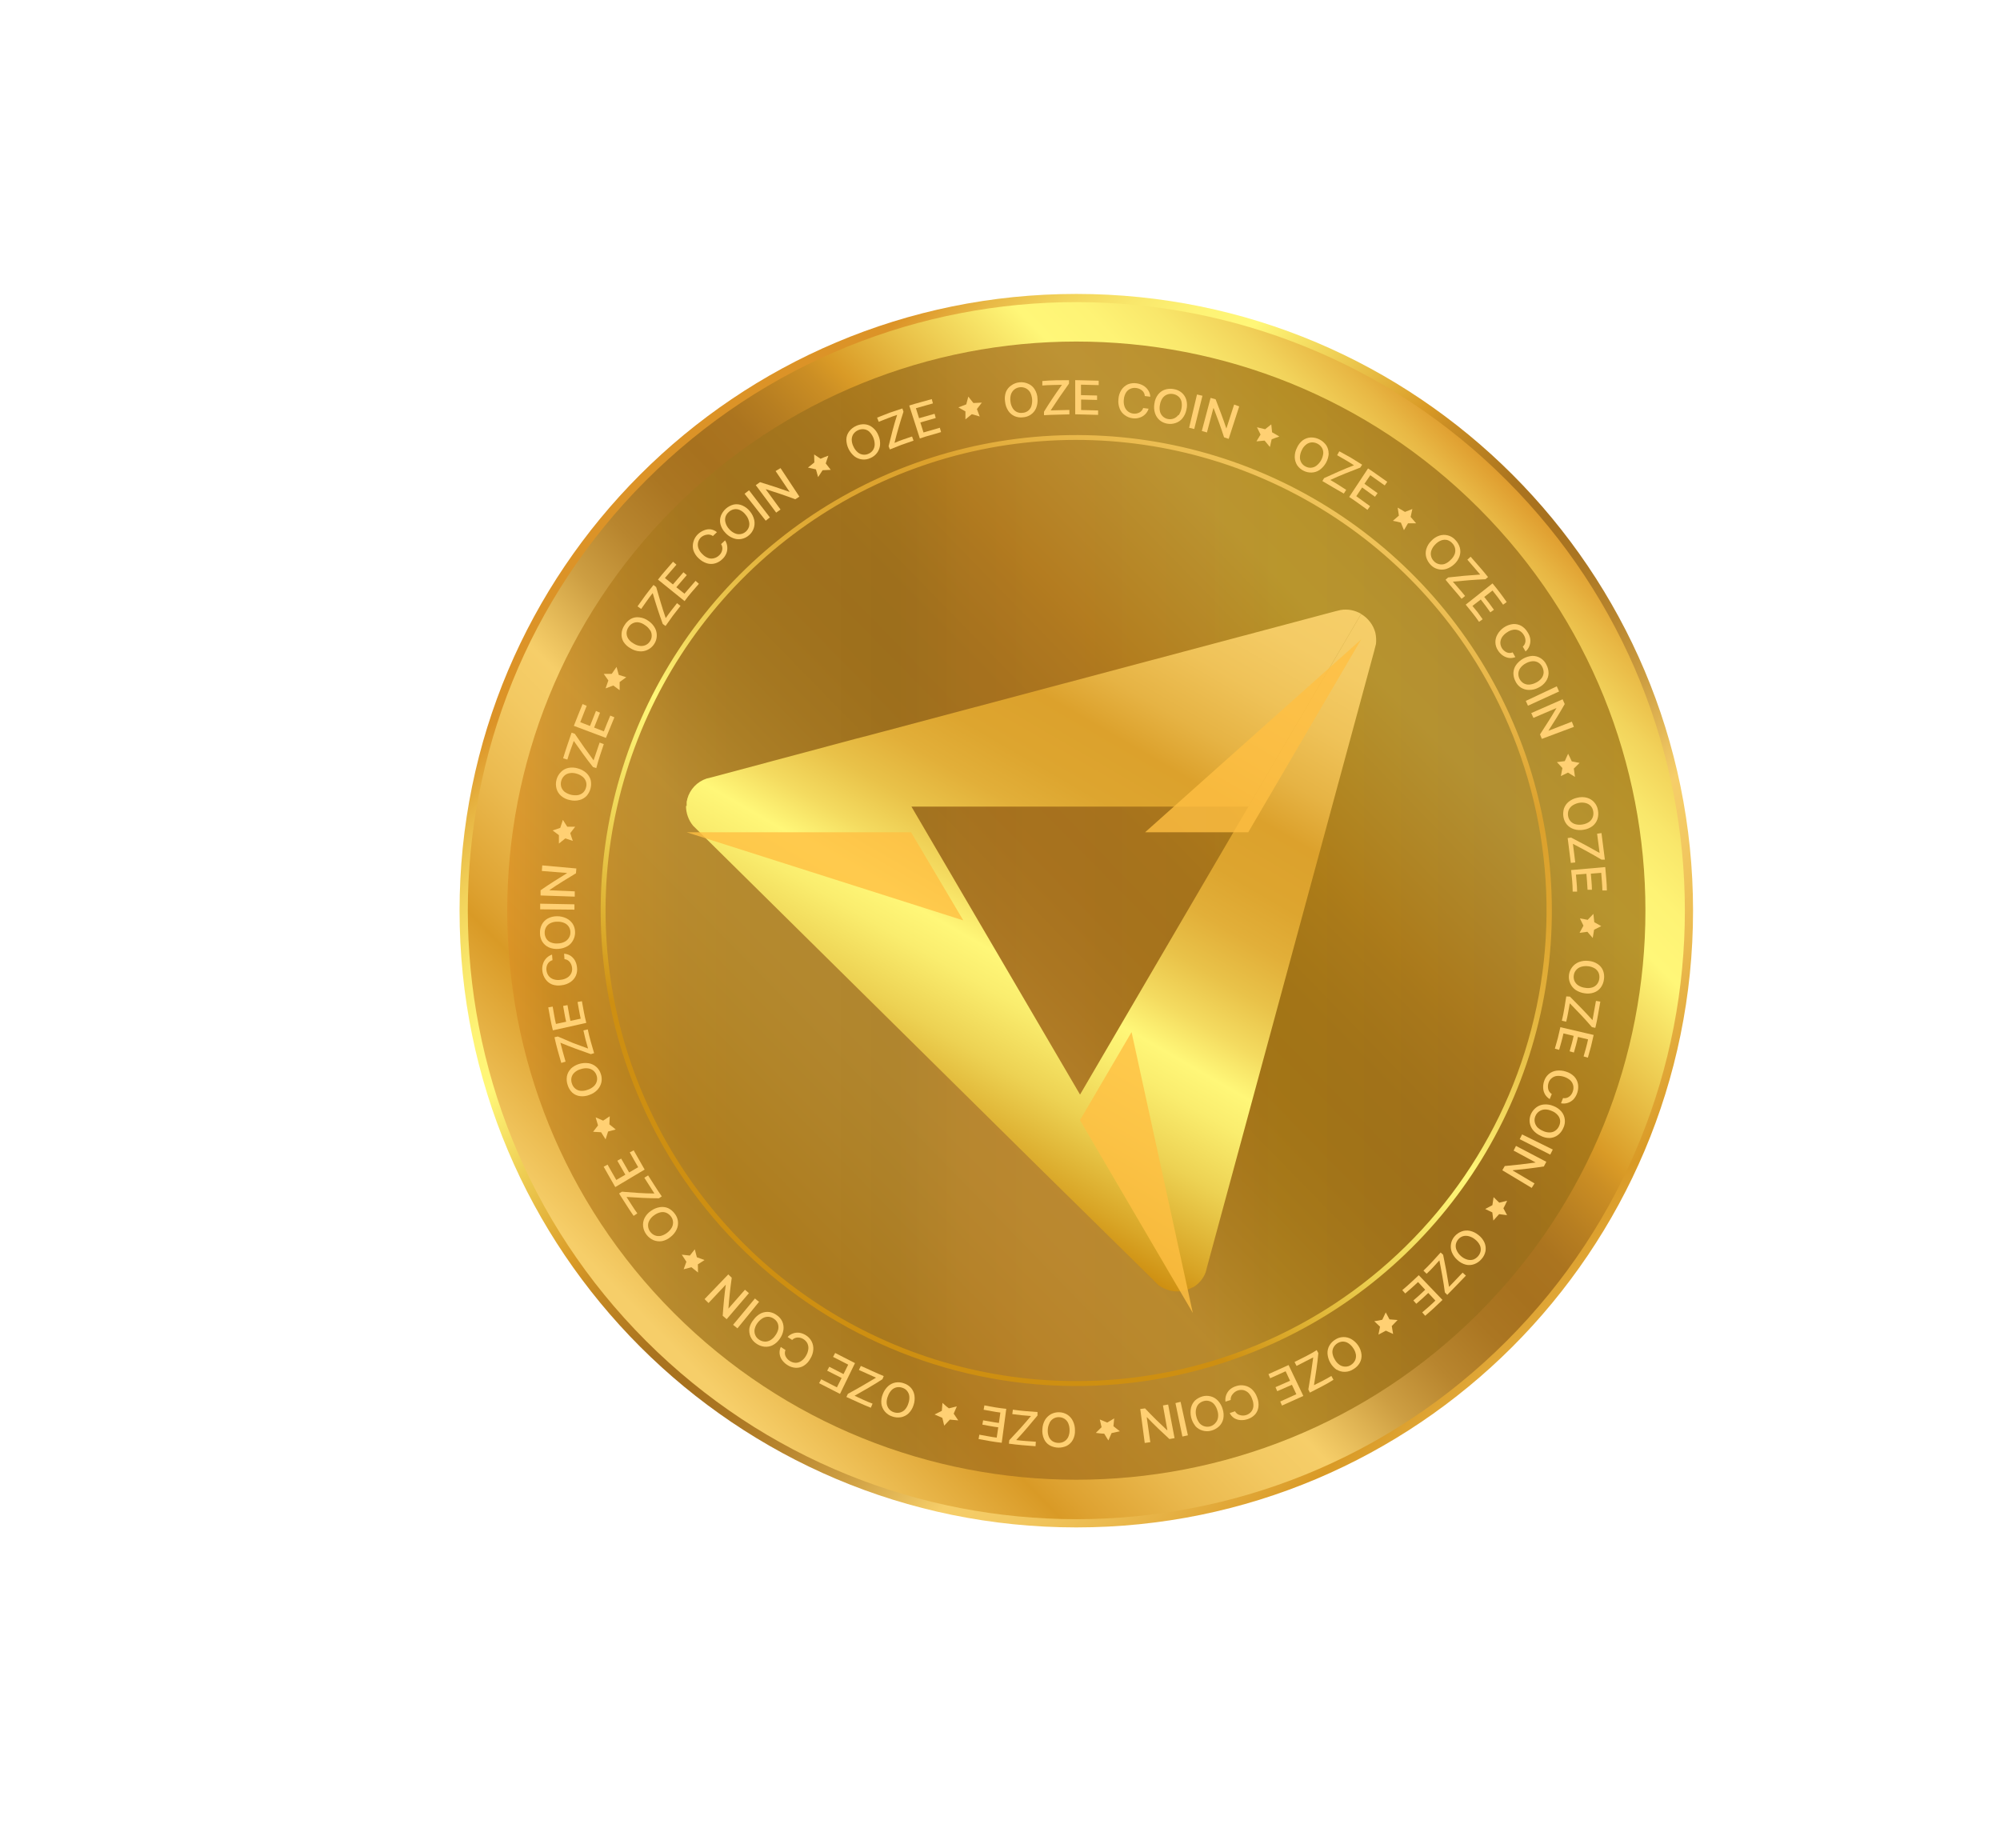 <svg width="552" height="510" viewBox="0 0 552 510" fill="none" xmlns="http://www.w3.org/2000/svg">
<g opacity="0.44">
<path fill-rule="evenodd" clip-rule="evenodd" d="M292.714 456.069C407.136 458.343 501.768 369.147 504.135 256.902C506.5 144.658 415.704 51.78 301.283 49.504C186.861 47.227 92.229 136.416 89.864 248.666C87.499 360.915 178.293 453.794 292.714 456.069ZM292.685 457.523C407.884 459.813 503.205 370.006 505.59 256.932C507.973 143.859 416.512 50.341 301.312 48.049C186.113 45.757 90.792 135.557 88.409 248.635C86.027 361.714 177.485 455.234 292.685 457.523Z" fill="white"/>
<path fill-rule="evenodd" clip-rule="evenodd" d="M46.43 297.838C44.386 287.23 43.031 276.389 42.414 265.363C42.414 265.363 42.414 265.363 42.414 265.363C42.237 262.211 42.121 259.044 42.066 255.863C42.12 259.028 42.175 262.196 42.232 265.366C42.423 276.461 43.36 287.384 44.996 298.09C63.009 415.961 165.799 507.452 291.854 509.949C424.448 512.575 535.488 415.792 550.363 289.584C551.279 281.809 551.83 273.923 551.999 265.941L551.836 256.436C551.768 259.616 551.64 262.781 551.453 265.93C551.452 265.937 551.452 265.944 551.452 265.951C550.979 273.868 550.13 281.684 548.921 289.381C529.823 411.011 421.008 503.003 291.688 500.446C168.951 498.015 68.278 411.211 46.43 297.838ZM55.149 334.962C86.762 433.713 180.108 506.281 291.883 508.495C410.261 510.839 511.323 433.517 541.458 326.92C508.044 430.266 408.099 504.203 291.659 501.901C181.922 499.727 89.692 430.47 55.149 334.962Z" fill="white"/>
<path fill-rule="evenodd" clip-rule="evenodd" d="M215.86 497.108C239.775 504.948 265.298 509.423 291.854 509.949C322.429 510.553 351.857 505.872 379.224 496.764C477.855 463.939 549.72 373.612 551.999 265.939L551.981 264.924C551.973 265.262 551.965 265.6 551.955 265.938C551.955 265.938 551.955 265.939 551.955 265.94C549.028 373.097 477.164 462.836 378.771 495.382C351.532 504.392 322.26 509.019 291.854 508.419C265.466 507.896 240.097 503.473 216.312 495.725C116.633 463.253 44.771 372.373 42.263 265.366C42.251 264.856 42.241 264.346 42.232 263.836C42.197 261.879 42.163 259.921 42.13 257.964C42.123 257.674 42.112 257.385 42.102 257.097C42.088 256.709 42.074 256.322 42.067 255.932L42.066 255.863C42.066 255.886 42.067 255.909 42.067 255.932L42.232 265.366C44.092 372.874 115.944 464.353 215.86 497.108Z" fill="white"/>
<path fill-rule="evenodd" clip-rule="evenodd" d="M42.051 244.063C44.96 106.513 161.431 -2.735 302.196 0.052C442.96 2.84 554.712 116.604 551.797 254.154C551.769 255.526 551.725 256.895 551.67 258.26C551.648 258.798 551.625 259.334 551.601 259.871C551.127 259.619 550.653 259.369 550.178 259.119C535.561 251.439 520.474 244.665 505.006 238.837C499.691 132.987 411.323 47.743 301.232 45.562C188.259 43.324 94.442 129.392 88.847 238.951C73.375 244.789 58.287 251.578 43.671 259.276C43.196 259.527 42.721 259.778 42.247 260.03C42.223 259.493 42.202 258.955 42.182 258.417C42.004 253.663 41.949 248.88 42.051 244.063ZM43.611 257.664C43.454 253.166 43.41 248.644 43.505 244.093C46.397 107.378 162.173 -1.265 302.167 1.507C442.159 4.279 553.239 117.409 550.343 254.123V254.124C550.319 255.254 550.285 256.382 550.243 257.51C536.044 250.081 521.406 243.503 506.409 237.812C500.575 131.618 411.763 46.296 301.261 44.107C187.856 41.861 93.574 128.009 87.445 237.926C72.445 243.627 57.807 250.219 43.611 257.664Z" fill="white"/>
<path fill-rule="evenodd" clip-rule="evenodd" d="M506.675 253.248L506.675 253.252C504.278 366.5 408.395 456.392 292.58 454.098C176.764 451.804 84.765 358.192 87.159 244.942C87.186 243.654 87.228 242.369 87.283 241.088C72.379 246.807 57.838 253.414 43.74 260.871C49.827 389.938 157.449 494.044 291.665 496.696C429.396 499.423 543.679 394.306 550.089 260.714C535.988 253.274 521.446 246.681 506.544 240.972C506.707 245.038 506.751 249.13 506.675 253.248ZM505.064 240.409C505.041 239.88 505.016 239.353 504.989 238.825C505.485 239.012 505.98 239.199 506.474 239.388C521.925 245.279 536.991 252.116 551.585 259.859C545.621 394.706 430.443 500.9 291.636 498.151C156.359 495.477 47.898 390.299 42.244 260.017C56.836 252.255 71.904 245.404 87.358 239.501C87.853 239.312 88.349 239.124 88.845 238.937C88.816 239.465 88.79 239.994 88.765 240.523C88.697 242.002 88.645 243.486 88.614 244.973C86.237 357.387 177.566 450.364 292.609 452.643C407.653 454.922 502.841 365.636 505.22 253.221C505.299 248.921 505.247 244.65 505.064 240.409Z" fill="white"/>
<path fill-rule="evenodd" clip-rule="evenodd" d="M152.183 210.672C152.486 211.68 153.018 212.611 153.756 213.406L274.644 314.978L316.662 350.253L318.738 352.001C319.6 352.518 320.574 352.884 321.61 353.081L314.31 341.052L286.694 295.389L238.147 215.038L171.379 208.549L152.123 206.634C151.764 207.984 151.791 209.385 152.181 210.666L152.183 210.672ZM151.13 205.07C150.304 207.025 150.204 209.169 150.793 211.101C151.169 212.354 151.836 213.502 152.754 214.471L154.397 215.857L315.726 351.374L317.885 353.192C319.269 354.046 320.883 354.553 322.579 354.678C323.14 354.719 323.709 354.719 324.282 354.675L315.551 340.288L239.016 213.657L171.531 207.098L151.13 205.07Z" fill="white"/>
<path fill-rule="evenodd" clip-rule="evenodd" d="M348.871 200.737L295.271 281.465L317.071 337.659L323.921 354.679C324.093 354.636 324.231 354.63 324.363 354.625C324.526 354.619 324.681 354.613 324.886 354.537C326.537 354.027 328.055 353.17 329.31 352.038C330.565 350.906 331.518 349.534 332.087 348.043L332.525 346.595L376.305 200.015L391.892 142.317L392.441 140.432C392.693 139.079 392.622 137.717 392.233 136.436C392.163 136.206 392.084 135.979 391.994 135.757C391.786 135.241 391.526 134.747 391.216 134.28L348.871 200.737ZM390.973 137.359L350.085 201.529L296.898 281.635L318.417 337.105L318.424 337.122L324.825 353.026C326.139 352.569 327.342 351.86 328.344 350.956C329.423 349.983 330.231 348.819 330.714 347.575L331.135 346.184L331.137 346.179L374.909 199.622L390.494 141.93L391.027 140.104C391.191 139.173 391.171 138.244 390.973 137.359Z" fill="white"/>
<path fill-rule="evenodd" clip-rule="evenodd" d="M379.793 130.822L158.13 198.99C156.746 199.407 155.452 200.069 154.327 200.937C153.664 201.447 153.035 202.13 152.491 202.845C152.112 203.344 151.774 203.858 151.495 204.34L170.463 203.632L333.074 199.643L390.127 132.821C388.867 131.472 387.717 131.016 385.782 130.572C383.847 130.128 381.764 130.215 379.793 130.822ZM388.09 132.968C387.42 132.519 386.651 132.266 385.454 131.992C383.777 131.607 381.953 131.679 380.218 132.214L158.545 200.385C157.328 200.751 156.193 201.333 155.211 202.09C154.958 202.285 154.705 202.516 154.459 202.772L170.422 202.177L230.983 200.695L332.393 198.203L388.09 132.968Z" fill="white"/>
<path fill-rule="evenodd" clip-rule="evenodd" d="M312.267 200.204L351.203 199.231L391.49 134.573C391.397 134.428 391.23 134.198 391.041 133.949C390.839 133.684 390.612 133.397 390.421 133.165C390.305 133.024 390.202 132.904 390.126 132.821L312.267 200.204ZM316.286 198.646L350.391 197.793L389.154 135.582L316.286 198.646Z" fill="white"/>
<path fill-rule="evenodd" clip-rule="evenodd" d="M288.793 294.267L316.162 339.437L316.165 339.441L322.573 349.937L302.489 273.212L288.793 294.267ZM287.076 294.244L314.922 340.2L323.747 354.655C323.767 354.654 323.786 354.652 323.806 354.65C324.292 354.608 324.775 354.538 325.255 354.44L303.064 269.665L287.076 294.244Z" fill="white"/>
<path fill-rule="evenodd" clip-rule="evenodd" d="M246.438 225.868L231.398 201.517L170.581 203.015L151.494 204.34C151.308 204.664 151.276 204.73 151.13 205.069L246.438 225.868ZM158.954 205.283L243.391 223.709L230.598 202.994L170.64 204.472L158.954 205.283Z" fill="white"/>
</g>
<g clip-path="url(#clip0_1_79881)">
<path d="M297.06 421.566C391.07 421.566 467.281 345.355 467.281 251.345C467.281 157.335 391.07 81.124 297.06 81.124C203.05 81.124 126.839 157.335 126.839 251.345C126.839 345.355 203.05 421.566 297.06 421.566Z" fill="url(#paint0_linear_1_79881)"/>
<path d="M415.831 370.099C481.422 304.509 481.422 198.165 415.831 132.575C350.241 66.984 243.897 66.984 178.307 132.575C112.716 198.165 112.716 304.509 178.307 370.099C243.897 435.69 350.241 435.69 415.831 370.099Z" fill="url(#paint1_linear_1_79881)"/>
<path opacity="0.75" d="M408.134 362.402C469.474 301.062 469.474 201.611 408.134 140.272C346.794 78.932 247.343 78.932 186.004 140.272C124.664 201.611 124.664 301.062 186.004 362.402C247.343 423.742 346.794 423.742 408.134 362.402Z" fill="url(#paint2_linear_1_79881)"/>
<path d="M187.196 323.189C172.986 301.463 165.537 276.01 165.793 250.05C166.048 224.09 173.996 198.789 188.63 177.346C203.265 155.903 223.93 139.281 248.011 129.582C272.092 119.884 298.509 117.543 323.92 122.858C349.332 128.172 372.596 140.903 390.773 159.439C408.949 177.976 421.22 201.486 426.035 226.996C430.85 252.507 427.992 278.873 417.823 302.759C407.654 326.645 390.63 346.98 368.904 361.191C339.757 380.207 304.257 386.884 270.192 379.76C236.128 372.636 206.28 352.292 187.196 323.189ZM405.738 180.244C391.683 158.737 371.565 141.882 347.929 131.81C324.293 121.738 298.201 118.902 272.953 123.661C247.706 128.421 224.437 140.561 206.09 158.546C187.743 176.532 175.142 199.555 169.882 224.703C164.621 249.851 166.937 275.994 176.537 299.826C186.137 323.657 202.589 344.106 223.812 358.586C245.035 373.066 270.076 380.926 295.768 381.173C321.459 381.419 346.646 374.04 368.143 359.97C396.925 341.092 417.046 311.57 424.094 277.879C431.141 244.187 424.54 209.076 405.738 180.244Z" fill="url(#paint3_linear_1_79881)"/>
<path d="M439.953 273.93C440.706 273.666 441.361 273.179 441.829 272.532C442.31 271.858 442.608 271.072 442.696 270.249C442.822 269.424 442.724 268.58 442.413 267.806C442.105 267.075 441.58 266.457 440.909 266.036C440.149 265.548 439.278 265.262 438.378 265.204C437.484 265.098 436.579 265.214 435.74 265.54C435.013 265.838 434.379 266.324 433.903 266.948C433.427 267.573 433.127 268.313 433.033 269.093C432.939 269.873 433.055 270.663 433.369 271.383C433.684 272.103 434.184 272.726 434.82 273.187C435.567 273.694 436.421 274.021 437.316 274.143C438.198 274.303 439.107 274.229 439.953 273.93ZM435.634 271.983C435.173 271.691 434.804 271.274 434.572 270.78C434.359 270.296 434.286 269.763 434.36 269.24C434.415 268.708 434.624 268.203 434.962 267.788C435.309 267.363 435.769 267.045 436.289 266.868C436.922 266.661 437.592 266.595 438.254 266.673C438.922 266.728 439.57 266.933 440.148 267.275C440.613 267.562 440.983 267.981 441.21 268.479C441.418 268.988 441.485 269.545 441.404 270.089C441.35 270.643 441.142 271.17 440.803 271.611C440.465 272.047 440.001 272.368 439.475 272.532C438.838 272.723 438.164 272.76 437.51 272.638C436.843 272.567 436.201 272.343 435.634 271.983Z" fill="#FFD073"/>
<path d="M431.07 281.718L432.273 281.984C432.698 280.32 432.946 278.603 433.264 276.921C435.335 279.028 437.459 281.222 439.371 283.488L440.309 283.683C440.911 281.311 441.229 278.851 441.69 276.443L440.486 276.249L439.53 281.559C437.477 279.293 435.388 277.134 433.3 275.063L432.291 275.01C431.919 277.205 431.636 279.488 431.07 281.718Z" fill="#FFD073"/>
<path d="M429.14 289.435L430.326 289.754C430.751 288.249 431.193 286.745 431.512 285.223L434.326 285.895C434.025 287.347 433.618 288.763 433.211 290.161L434.397 290.497C434.804 289.064 435.211 287.648 435.512 286.196L438.308 286.869C437.972 288.462 437.53 290.019 437.07 291.577L438.255 291.913L439.123 288.798L439.848 285.648L430.662 283.506L429.972 286.479L429.14 289.435Z" fill="#FFD073"/>
<path d="M432.73 304.391C433.326 304.189 433.866 303.849 434.306 303.4C434.805 302.83 435.173 302.157 435.384 301.429C435.595 300.702 435.644 299.936 435.527 299.188C435.384 298.412 435.022 297.693 434.483 297.117C433.845 296.474 433.053 296.004 432.182 295.754C431.328 295.468 430.419 295.383 429.527 295.506C428.753 295.62 428.028 295.952 427.435 296.463C426.843 296.974 426.408 297.643 426.181 298.391C425.968 299.011 425.878 299.666 425.916 300.32C425.952 300.944 426.134 301.55 426.447 302.09C426.769 302.602 427.206 303.032 427.721 303.347L428.288 301.949C428.046 301.803 427.836 301.61 427.668 301.382C427.501 301.155 427.381 300.896 427.314 300.621C427.175 300.035 427.206 299.421 427.403 298.851C427.558 298.349 427.86 297.905 428.27 297.577C428.687 297.228 429.198 297.012 429.739 296.957C431.079 296.864 432.403 297.302 433.421 298.179C433.819 298.57 434.095 299.068 434.217 299.612C434.326 300.156 434.283 300.72 434.093 301.241C433.922 301.825 433.561 302.336 433.067 302.692C432.83 302.866 432.56 302.988 432.274 303.052C431.987 303.116 431.691 303.12 431.403 303.064L430.837 304.498C431.466 304.635 432.121 304.599 432.73 304.391Z" fill="#FFD073"/>
<path d="M427.757 314.092C428.551 314.045 429.313 313.768 429.952 313.295C430.615 312.796 431.134 312.13 431.456 311.366C431.835 310.617 431.983 309.773 431.881 308.941C431.791 308.144 431.464 307.391 430.943 306.781C430.353 306.095 429.598 305.571 428.748 305.259C427.924 304.903 427.024 304.757 426.129 304.835C425.357 304.895 424.619 305.177 424.005 305.649C423.391 306.115 422.899 306.722 422.571 307.419C422.245 308.127 422.111 308.908 422.182 309.684C422.272 310.463 422.571 311.204 423.049 311.826C423.615 312.532 424.344 313.091 425.173 313.454C425.963 313.891 426.855 314.111 427.757 314.092ZM424.217 310.994C423.86 310.579 423.633 310.068 423.562 309.525C423.49 309 423.569 308.466 423.792 307.985C424.007 307.487 424.355 307.058 424.799 306.745C425.243 306.433 425.764 306.249 426.306 306.215C426.97 306.193 427.631 306.326 428.235 306.605C428.869 306.831 429.435 307.215 429.881 307.72C430.265 308.123 430.513 308.637 430.589 309.189C430.643 309.736 430.545 310.287 430.306 310.782C430.09 311.295 429.735 311.736 429.279 312.056C428.83 312.377 428.292 312.551 427.739 312.552C427.07 312.562 426.408 312.41 425.81 312.109C425.196 311.855 424.641 311.475 424.182 310.994H424.217Z" fill="#FFD073"/>
<path d="M428.574 317.278L420.096 313.101L419.441 314.41L427.866 318.676L428.574 317.278Z" fill="#FFD073"/>
<path d="M423.527 326.623L417.545 323.083V322.995C420.359 322.711 423.262 322.393 426.111 321.933L426.784 320.658L418.412 316.269L417.757 317.561L423.846 320.853C420.978 321.26 418.111 321.579 415.314 321.826L414.642 322.995L422.748 327.862L423.527 326.623Z" fill="#FFD073"/>
<path d="M404.57 349.049C405.339 349.233 406.147 349.184 406.888 348.907C407.674 348.621 408.37 348.133 408.906 347.491C409.464 346.873 409.843 346.114 410.003 345.297C410.131 344.507 410.033 343.697 409.72 342.96C409.353 342.134 408.78 341.415 408.056 340.872C407.366 340.294 406.546 339.894 405.667 339.703C404.91 339.546 404.124 339.607 403.401 339.88C402.665 340.159 402.008 340.615 401.49 341.208C400.968 341.791 400.618 342.508 400.481 343.279C400.34 344.051 400.414 344.846 400.693 345.58C401.033 346.418 401.567 347.164 402.251 347.757C402.902 348.377 403.7 348.821 404.57 349.049ZM402.021 345.049C401.797 344.55 401.723 343.996 401.808 343.456C401.903 342.938 402.135 342.455 402.481 342.057C402.826 341.649 403.28 341.348 403.791 341.19C404.312 341.047 404.862 341.047 405.384 341.19C406.035 341.36 406.64 341.675 407.154 342.111C407.687 342.523 408.123 343.049 408.428 343.65C408.666 344.152 408.746 344.713 408.658 345.261C408.559 345.8 408.314 346.302 407.95 346.713C407.589 347.134 407.126 347.457 406.605 347.651C406.073 347.801 405.509 347.801 404.977 347.651C404.318 347.462 403.712 347.122 403.207 346.659C402.697 346.217 402.292 345.667 402.021 345.049Z" fill="#FFD073"/>
<path d="M392.872 350.695L393.74 351.562C395.014 350.411 396.147 349.102 397.28 347.863C397.828 350.748 398.412 353.774 398.784 356.713L399.439 357.385C401.209 355.615 402.873 353.845 404.59 352.075L403.687 351.243L399.935 355.173C399.457 352.164 398.908 349.226 398.306 346.323L397.616 345.686C396.076 347.385 394.554 349.119 392.872 350.695Z" fill="#FFD073"/>
<path d="M387.031 356.076L387.845 356.997C389.031 355.988 390.217 354.961 391.385 353.846L393.349 355.97C392.305 356.997 391.208 357.97 390.093 358.926L390.889 359.846C392.022 358.891 393.137 357.899 394.199 356.855L396.164 358.961C394.996 360.112 393.774 361.174 392.535 362.218L393.349 363.156C394.996 361.758 396.571 360.289 398.128 358.784L391.579 351.952C390.075 353.368 388.606 354.766 387.031 356.076Z" fill="#FFD073"/>
<path d="M415.951 335.385L413.756 335.102L412.163 336.872L411.88 334.624L409.915 333.686L411.898 332.624L412.234 330.411L413.792 331.933C414.535 331.774 415.243 331.579 415.969 331.402C415.65 332.11 415.314 332.818 414.942 333.491L415.951 335.385Z" fill="#FFD073"/>
<path d="M441.953 255.611L439.97 256.602L439.599 258.886L438.112 257.169L435.952 257.47L437.032 255.487L436.059 253.469L438.2 253.877L439.776 252.23L440.023 254.531L441.953 255.611Z" fill="#FFD073"/>
<path d="M368.924 378.006C369.602 378.429 370.39 378.645 371.19 378.625C372.022 378.614 372.834 378.362 373.526 377.9C374.266 377.482 374.878 376.87 375.296 376.13C375.685 375.435 375.852 374.638 375.774 373.846C375.684 372.95 375.367 372.091 374.854 371.351C374.36 370.623 373.706 370.017 372.942 369.581C372.262 369.194 371.488 369.004 370.707 369.032C369.925 369.06 369.167 369.305 368.517 369.74C367.85 370.144 367.296 370.71 366.906 371.386C366.525 372.065 366.347 372.839 366.393 373.616C366.461 374.513 366.73 375.383 367.181 376.161C367.631 376.94 368.251 377.606 368.995 378.112L368.924 378.006ZM367.756 373.439C367.695 372.902 367.8 372.358 368.057 371.882C368.309 371.42 368.674 371.03 369.119 370.749C369.563 370.459 370.076 370.294 370.606 370.271C371.152 370.274 371.687 370.434 372.145 370.731C372.703 371.098 373.174 371.581 373.526 372.147C373.894 372.675 374.136 373.281 374.234 373.917C374.305 374.468 374.212 375.028 373.969 375.528C373.71 376.02 373.325 376.436 372.854 376.731C372.395 377.043 371.85 377.204 371.296 377.192C370.741 377.189 370.199 377.023 369.738 376.714C369.179 376.336 368.723 375.825 368.411 375.227C368.066 374.685 367.842 374.075 367.756 373.439Z" fill="#FFD073"/>
<path d="M357.296 375.9L357.845 376.997L362.447 374.643C362.075 377.563 361.633 380.501 361.102 383.493L361.526 384.36C363.686 383.21 365.934 382.183 368.04 380.82L367.456 379.758C365.898 380.696 364.252 381.528 362.659 382.307C363.137 379.316 363.597 376.431 363.863 373.457L363.403 372.625C361.491 373.899 359.332 374.855 357.296 375.9Z" fill="#FFD073"/>
<path d="M350.091 379.263L350.569 380.396L354.835 378.467L356.056 381.086L352.038 382.856L352.516 383.972L356.569 382.202L357.791 384.804L353.348 386.821L353.826 387.936L359.72 385.281L355.649 376.75L350.091 379.263Z" fill="#FFD073"/>
<path d="M340.603 391.387C341.141 391.712 341.747 391.906 342.373 391.954C343.058 391.987 343.742 391.891 344.391 391.67C345.177 391.41 345.884 390.953 346.444 390.343C346.93 389.758 347.237 389.045 347.329 388.29C347.432 387.393 347.304 386.486 346.958 385.652C346.662 384.802 346.164 384.037 345.506 383.422C344.932 382.907 344.228 382.559 343.471 382.413C342.698 382.255 341.896 382.31 341.152 382.573C340.496 382.769 339.892 383.107 339.382 383.564C338.946 383.99 338.613 384.511 338.409 385.086C338.211 385.654 338.15 386.26 338.232 386.856L339.665 386.378C339.645 386.081 339.687 385.783 339.787 385.503C339.888 385.223 340.045 384.966 340.249 384.75C340.603 384.296 341.083 383.957 341.63 383.776C342.13 383.601 342.668 383.564 343.188 383.67C343.722 383.804 344.211 384.079 344.604 384.467C345.076 384.971 345.427 385.576 345.63 386.237C345.884 386.852 345.987 387.52 345.931 388.184C345.874 388.729 345.658 389.246 345.312 389.67C344.948 390.085 344.476 390.392 343.949 390.555C343.373 390.736 342.755 390.736 342.179 390.555C341.898 390.485 341.636 390.356 341.41 390.176C341.184 389.995 341 389.769 340.869 389.511L339.4 390.007C339.673 390.564 340.088 391.041 340.603 391.387Z" fill="#FFD073"/>
<path d="M329.914 393.6C330.451 394.193 331.144 394.623 331.914 394.839C332.717 395.077 333.572 395.077 334.375 394.839C335.18 394.619 335.917 394.199 336.516 393.618C337.082 393.058 337.47 392.344 337.631 391.564C337.799 390.679 337.738 389.765 337.454 388.909C337.212 388.042 336.762 387.247 336.145 386.591C335.617 386.015 334.935 385.604 334.18 385.405C333.428 385.193 332.631 385.193 331.879 385.405C331.126 385.622 330.431 386.003 329.843 386.52C329.295 387.064 328.909 387.751 328.728 388.502C328.536 389.381 328.543 390.292 328.748 391.168C328.953 392.044 329.352 392.862 329.914 393.565V393.6ZM330.127 388.892C330.229 388.36 330.481 387.869 330.852 387.476C331.236 387.108 331.704 386.841 332.215 386.697C332.718 386.547 333.253 386.547 333.755 386.697C334.28 386.845 334.749 387.147 335.1 387.564C335.528 388.081 335.836 388.685 336.003 389.334C336.225 389.97 336.28 390.653 336.162 391.317C336.071 391.862 335.818 392.368 335.437 392.768C335.166 393.086 334.829 393.34 334.45 393.515C334.071 393.69 333.659 393.781 333.242 393.781C332.825 393.781 332.412 393.69 332.033 393.515C331.654 393.34 331.318 393.086 331.047 392.768C330.644 392.243 330.355 391.641 330.197 390.998C329.989 390.284 329.965 389.529 330.127 388.803V388.892Z" fill="#FFD073"/>
<path d="M327.861 396.149L325.843 386.909L324.427 387.245L326.339 396.485L327.861 396.149Z" fill="#FFD073"/>
<path d="M317.487 398.042L316.496 391.175H316.584C318.585 393.299 320.62 395.193 322.762 397.175L324.178 396.927L322.408 387.652L320.974 387.9L322.195 394.732H322.107C320.001 392.75 318 390.838 316.036 388.714L314.708 388.891L315.947 398.255L317.487 398.042Z" fill="#FFD073"/>
<path d="M288.14 397.14C288.457 397.882 289.003 398.502 289.698 398.91C290.425 399.307 291.236 399.525 292.063 399.547C292.891 399.568 293.712 399.393 294.459 399.034C295.154 398.663 295.726 398.097 296.105 397.406C296.531 396.607 296.733 395.708 296.689 394.804C296.709 393.904 296.514 393.012 296.123 392.202C295.78 391.477 295.24 390.864 294.565 390.432C293.89 390.025 293.122 389.8 292.334 389.778C291.546 389.756 290.766 389.939 290.069 390.308C289.394 390.691 288.828 391.239 288.423 391.901C287.979 392.679 287.73 393.554 287.698 394.45C287.613 395.37 287.766 396.296 288.14 397.14ZM289.68 392.68C289.925 392.192 290.306 391.786 290.777 391.512C291.239 391.244 291.767 391.115 292.3 391.14C292.827 391.148 293.341 391.301 293.786 391.582C294.245 391.881 294.607 392.305 294.831 392.804C295.094 393.424 295.221 394.094 295.202 394.768C295.213 395.434 295.074 396.093 294.795 396.698C294.539 397.183 294.153 397.588 293.68 397.866C293.193 398.134 292.642 398.262 292.087 398.238C291.538 398.232 291 398.079 290.53 397.795C290.067 397.494 289.704 397.063 289.485 396.556C289.239 395.938 289.136 395.273 289.184 394.609C289.211 393.955 289.38 393.315 289.68 392.733V392.68Z" fill="#FFD073"/>
<path d="M279.556 389.068L279.396 390.29C281.166 390.52 282.83 390.714 284.547 390.821C283.591 391.953 282.618 393.104 281.609 394.219L278.564 397.494L278.458 398.449C280.883 398.803 283.343 398.963 285.804 399.157L285.892 397.918C284.122 397.777 282.352 397.706 280.476 397.458C282.512 395.281 284.494 392.945 286.352 390.679V389.723C284.122 389.564 281.839 389.405 279.556 389.068Z" fill="#FFD073"/>
<path d="M271.696 387.883L271.484 389.086C273.023 389.334 274.546 389.688 276.103 389.865L275.696 392.733C274.227 392.556 272.793 392.237 271.342 392.007L271.13 393.193C272.599 393.441 274.05 393.777 275.519 393.936L275.094 396.786C273.484 396.591 271.891 396.237 270.298 395.972L270.085 397.175C272.192 397.565 274.316 397.972 276.475 398.202L277.732 388.839C275.696 388.626 273.696 388.29 271.696 387.883Z" fill="#FFD073"/>
<path d="M305.912 397.565L304.761 395.689C303.983 395.689 303.221 395.565 302.443 395.477C302.974 394.946 303.505 394.45 304.036 393.901L303.54 391.777L305.593 392.627L307.523 391.477L307.31 393.636L309.08 395.034L306.797 395.53L305.912 397.565Z" fill="#FFD073"/>
<path d="M384.5 368.183L382.5 367.262L380.447 368.36L380.889 366.165L379.296 364.66C380.057 364.554 380.783 364.413 381.509 364.253L382.464 362.218L383.491 364.147L385.739 364.324L384.128 365.988L384.5 368.183Z" fill="#FFD073"/>
<path d="M243.255 387.388C243.354 388.182 243.68 388.932 244.193 389.547C244.72 390.19 245.42 390.669 246.211 390.928C246.997 391.219 247.845 391.299 248.671 391.158C249.455 391.012 250.18 390.643 250.76 390.096C251.403 389.462 251.878 388.677 252.141 387.812C252.435 386.96 252.52 386.049 252.388 385.157C252.28 384.386 251.955 383.662 251.45 383.069C250.929 382.487 250.264 382.053 249.521 381.812C248.788 381.532 247.995 381.446 247.22 381.564C246.458 381.692 245.747 382.029 245.167 382.538C244.497 383.145 243.981 383.904 243.662 384.75C243.312 385.582 243.172 386.488 243.255 387.388ZM246.123 383.617C246.51 383.247 246.995 382.996 247.521 382.892C248.043 382.798 248.581 382.847 249.078 383.033C249.581 383.188 250.025 383.49 250.353 383.901C250.702 384.317 250.918 384.829 250.972 385.37C251.033 386.036 250.942 386.708 250.707 387.334C250.52 387.994 250.181 388.601 249.716 389.104C249.323 389.497 248.825 389.768 248.282 389.883C247.738 389.991 247.175 389.948 246.654 389.759C246.132 389.586 245.671 389.267 245.326 388.839C244.99 388.396 244.782 387.87 244.724 387.317C244.68 386.644 244.795 385.971 245.061 385.352C245.28 384.702 245.643 384.109 246.123 383.617Z" fill="#FFD073"/>
<path d="M237.589 376.997L237.058 378.112L241.784 380.236C239.271 381.758 236.687 383.263 234.014 384.697L233.607 385.564C235.855 386.555 238.067 387.652 240.35 388.537L240.828 387.405C239.058 386.785 237.501 385.953 235.855 385.228C238.492 383.741 241.023 382.325 243.554 380.661L243.908 379.794C241.82 378.962 239.749 377.917 237.589 376.997Z" fill="#FFD073"/>
<path d="M230.51 373.422L229.926 374.502L234.103 376.643L232.811 379.245L228.882 377.227L228.298 378.307L232.28 380.325L230.988 382.909L226.652 380.679L226.068 381.759L231.838 384.714L235.98 376.218L230.51 373.422Z" fill="#FFD073"/>
<path d="M215.164 373.564C215.228 374.2 215.453 374.81 215.819 375.334C216.215 375.89 216.713 376.365 217.288 376.732C217.978 377.194 218.779 377.463 219.607 377.511C220.404 377.553 221.195 377.349 221.873 376.927C222.621 376.449 223.231 375.784 223.643 374.998C224.124 374.241 224.409 373.378 224.475 372.484C224.528 371.703 224.367 370.922 224.008 370.226C223.649 369.53 223.107 368.946 222.439 368.537C221.902 368.189 221.3 367.954 220.669 367.847C220.068 367.762 219.456 367.822 218.883 368.023C218.311 368.223 217.794 368.557 217.377 368.997C217.784 369.298 218.209 369.546 218.634 369.829C218.83 369.622 219.066 369.456 219.327 369.34C219.589 369.225 219.87 369.162 220.156 369.156C220.741 369.142 221.316 369.309 221.802 369.634C222.246 369.918 222.607 370.315 222.846 370.785C223.082 371.28 223.168 371.834 223.094 372.378C223.011 373.045 222.781 373.686 222.421 374.254C222.092 374.831 221.631 375.322 221.076 375.688C220.616 375.994 220.071 376.149 219.519 376.13C218.968 376.103 218.435 375.926 217.979 375.617C217.454 375.301 217.04 374.832 216.793 374.272C216.679 374.009 216.62 373.726 216.62 373.44C216.62 373.154 216.679 372.871 216.793 372.608C216.368 372.325 215.925 372.059 215.501 371.758C215.232 372.32 215.116 372.943 215.164 373.564Z" fill="#FFD073"/>
<path d="M206.846 366.519C206.719 367.307 206.811 368.115 207.111 368.855C207.435 369.625 207.968 370.287 208.651 370.767C209.325 371.269 210.118 371.586 210.952 371.687C211.742 371.773 212.54 371.632 213.253 371.28C214.047 370.865 214.722 370.257 215.218 369.51C215.746 368.783 216.092 367.939 216.227 367.05C216.336 366.282 216.232 365.498 215.926 364.784C215.599 364.071 215.085 363.459 214.439 363.014C213.817 362.541 213.087 362.23 212.315 362.112C211.541 362.02 210.758 362.142 210.049 362.466C209.231 362.88 208.527 363.488 207.996 364.236C207.432 364.892 207.037 365.676 206.846 366.519ZM210.651 363.74C211.133 363.5 211.672 363.396 212.209 363.439C212.734 363.507 213.234 363.708 213.66 364.023C214.097 364.324 214.44 364.741 214.651 365.227C214.849 365.727 214.904 366.272 214.811 366.802C214.671 367.444 214.393 368.049 213.996 368.572C213.629 369.136 213.131 369.604 212.545 369.935C212.061 370.209 211.505 370.327 210.952 370.271C210.4 370.221 209.874 370.018 209.43 369.687C208.971 369.376 208.619 368.931 208.421 368.413C208.218 367.895 208.175 367.328 208.297 366.785C208.448 366.136 208.744 365.531 209.164 365.015C209.565 364.49 210.071 364.056 210.651 363.74Z" fill="#FFD073"/>
<path d="M203.535 366.625L209.5 359.297C209.107 359.01 208.729 358.703 208.367 358.377L202.331 365.652C202.721 365.988 203.128 366.307 203.535 366.625Z" fill="#FFD073"/>
<path d="M195.554 359.633L200.315 354.571C199.926 357.421 199.66 360.271 199.465 363.156L200.563 364.094L206.705 356.908L205.607 355.97L201.041 361.173C201.253 358.324 201.554 355.492 201.961 352.66L201.005 351.739L194.456 358.554L195.554 359.633Z" fill="#FFD073"/>
<path d="M177.904 336.163C177.551 336.882 177.41 337.686 177.497 338.482C177.599 339.313 177.923 340.102 178.435 340.765C178.939 341.428 179.603 341.951 180.364 342.288C181.104 342.588 181.912 342.68 182.7 342.553C183.585 342.378 184.409 341.975 185.09 341.385C185.807 340.842 186.378 340.131 186.754 339.314C187.085 338.608 187.208 337.822 187.108 337.048C187.005 336.268 186.686 335.533 186.187 334.924C185.725 334.299 185.117 333.795 184.417 333.455C183.705 333.147 182.918 333.048 182.152 333.172C181.263 333.306 180.419 333.652 179.691 334.181C178.936 334.679 178.321 335.361 177.904 336.163ZM182.346 334.588C182.881 334.477 183.437 334.533 183.939 334.747C184.414 334.96 184.828 335.289 185.143 335.703C185.48 336.111 185.69 336.61 185.745 337.137C185.805 337.678 185.707 338.226 185.462 338.712C185.142 339.299 184.701 339.812 184.17 340.217C183.65 340.636 183.047 340.938 182.4 341.102C181.856 341.214 181.292 341.171 180.771 340.978C180.259 340.77 179.812 340.428 179.479 339.987C179.133 339.549 178.924 339.02 178.877 338.464C178.822 337.911 178.94 337.355 179.214 336.871C179.536 336.279 179.998 335.775 180.559 335.402C181.089 335.004 181.699 334.727 182.346 334.588Z" fill="#FFD073"/>
<path d="M178.879 324.411L177.834 325.048L180.613 329.403C177.675 329.403 174.701 329.155 171.657 328.907L170.861 329.403C172.206 331.456 173.463 333.58 174.879 335.58L175.905 334.89C174.825 333.438 173.923 331.863 172.914 330.358C175.958 330.553 178.861 330.73 181.87 330.73L182.649 330.199C181.321 328.323 180.135 326.34 178.879 324.411Z" fill="#FFD073"/>
<path d="M174.896 317.49L173.816 318.057C174.56 319.437 175.374 320.782 176.135 322.145L173.639 323.597L171.445 319.774L170.383 320.358L172.595 324.216L170.099 325.668C169.303 324.252 168.471 322.871 167.692 321.437L166.613 322.021C167.657 323.915 168.754 325.756 169.816 327.632L177.923 322.8C176.932 321.03 175.87 319.26 174.896 317.49Z" fill="#FFD073"/>
<path d="M188.684 350.323L189.445 348.235L188.171 346.288L190.401 346.535L191.764 344.801L192.33 346.996L194.454 347.774L192.614 348.96L192.649 351.208L190.844 349.757L188.684 350.323Z" fill="#FFD073"/>
<path d="M260.6 393.476L260.086 391.334L257.945 390.396L259.945 389.387L260.122 387.192C260.688 387.706 261.237 388.237 261.892 388.697L264.086 388.166L263.219 390.166L264.476 392.024L262.157 391.812L260.6 393.476Z" fill="#FFD073"/>
<path d="M157.567 294.975C157 295.538 156.617 296.261 156.47 297.046C156.332 297.865 156.405 298.706 156.682 299.489C156.917 300.275 157.349 300.988 157.939 301.56C158.529 302.096 159.271 302.436 160.063 302.533C160.963 302.644 161.877 302.522 162.718 302.179C163.561 301.889 164.321 301.397 164.93 300.745C165.454 300.163 165.819 299.456 165.992 298.692C166.144 297.918 166.083 297.116 165.815 296.373C165.581 295.625 165.145 294.957 164.554 294.441C163.964 293.926 163.243 293.584 162.47 293.453C161.582 293.32 160.677 293.388 159.819 293.651C158.961 293.915 158.174 294.367 157.514 294.975H157.567ZM162.293 294.869C162.838 294.941 163.352 295.161 163.78 295.506C164.182 295.849 164.482 296.296 164.647 296.798C164.826 297.307 164.855 297.856 164.73 298.381C164.604 298.905 164.329 299.382 163.939 299.754C163.438 300.231 162.832 300.583 162.169 300.781C161.552 301.028 160.884 301.125 160.222 301.064C159.673 301.008 159.154 300.786 158.735 300.427C158.316 300.066 158.009 299.593 157.85 299.064C157.661 298.549 157.618 297.991 157.726 297.453C157.838 296.915 158.117 296.426 158.523 296.055C159.02 295.585 159.629 295.25 160.293 295.081C160.934 294.858 161.619 294.785 162.293 294.869Z" fill="#FFD073"/>
<path d="M162.223 284.107L161.019 284.391L161.603 286.904L162.311 289.4C160.913 288.904 159.497 288.373 158.099 287.842L153.957 286.072L153.036 286.285C153.55 288.709 154.24 291.064 154.913 293.365L156.098 293.011C155.621 291.241 155.072 289.471 154.665 287.789C157.408 288.94 160.293 289.966 163.072 290.94L163.975 290.674C163.355 288.568 162.683 286.355 162.223 284.107Z" fill="#FFD073"/>
<path d="M160.61 276.338L159.407 276.55C159.707 278.072 159.92 279.63 160.274 281.152L157.442 281.754C157.106 280.32 156.911 278.869 156.628 277.418L155.424 277.63C155.707 279.099 155.902 280.568 156.256 282.002L153.442 282.604C153.052 281.028 152.84 279.418 152.539 277.825L151.318 278.037C151.707 280.161 152.061 282.285 152.592 284.374L161.814 282.32C161.3 280.32 160.964 278.338 160.61 276.338Z" fill="#FFD073"/>
<path d="M150.858 264.39C150.412 264.829 150.078 265.369 149.885 265.965C149.667 266.614 149.601 267.304 149.69 267.983C149.784 268.813 150.089 269.605 150.575 270.284C151.021 270.913 151.634 271.403 152.345 271.7C153.195 272.007 154.11 272.086 155 271.93C155.896 271.836 156.754 271.52 157.496 271.01C158.14 270.567 158.649 269.955 158.965 269.24C159.265 268.518 159.363 267.729 159.248 266.956C159.183 266.306 158.991 265.674 158.682 265.098C158.38 264.573 157.963 264.125 157.461 263.788C156.926 263.456 156.318 263.261 155.691 263.222L155.797 264.726C156.079 264.751 156.353 264.833 156.602 264.966C156.852 265.1 157.072 265.284 157.248 265.505C157.602 265.961 157.822 266.507 157.885 267.08C157.961 267.598 157.887 268.126 157.673 268.602C157.441 269.097 157.072 269.514 156.611 269.806C156.043 270.157 155.4 270.369 154.735 270.426C154.078 270.537 153.404 270.488 152.77 270.284C152.239 270.11 151.772 269.784 151.425 269.346C151.097 268.899 150.889 268.374 150.823 267.824C150.735 267.215 150.847 266.594 151.142 266.054C151.434 265.541 151.918 265.166 152.487 265.009L152.363 263.469C151.796 263.654 151.281 263.97 150.858 264.39Z" fill="#FFD073"/>
<path d="M151.177 253.505C150.484 253.89 149.919 254.468 149.548 255.168C149.175 255.908 148.999 256.731 149.035 257.558C149.033 258.393 149.26 259.214 149.69 259.93C150.122 260.6 150.736 261.134 151.46 261.47C152.29 261.829 153.197 261.975 154.097 261.894C154.996 261.849 155.87 261.588 156.646 261.133C157.305 260.742 157.84 260.171 158.186 259.487C158.562 258.793 158.745 258.011 158.717 257.222C158.712 256.434 158.492 255.663 158.08 254.991C157.635 254.332 157.025 253.801 156.31 253.452C155.493 253.06 154.596 252.866 153.69 252.885C152.814 252.881 151.951 253.094 151.177 253.505ZM155.761 254.744C156.259 254.961 156.683 255.317 156.983 255.77C157.272 256.212 157.426 256.729 157.425 257.257C157.45 257.79 157.321 258.318 157.053 258.779C156.782 259.251 156.383 259.638 155.903 259.894C155.314 260.209 154.659 260.379 153.991 260.39C153.323 260.451 152.65 260.354 152.027 260.107C151.514 259.906 151.08 259.546 150.788 259.08C150.498 258.611 150.339 258.074 150.327 257.523C150.303 256.967 150.431 256.416 150.699 255.93C150.968 255.449 151.375 255.06 151.867 254.814C152.471 254.513 153.14 254.367 153.814 254.39C154.482 254.359 155.147 254.48 155.761 254.744Z" fill="#FFD073"/>
<path d="M149.089 250.974L158.541 251.062V249.593L149.089 249.416V250.974Z" fill="#FFD073"/>
<path d="M149.551 240.389L156.454 240.937V241.026C154.047 242.513 151.533 244.07 149.197 245.716V247.15L158.631 247.469V246.017L151.71 245.716V245.61C154.064 243.999 156.56 242.477 158.967 241.026L159.073 239.698L149.657 238.849L149.551 240.389Z" fill="#FFD073"/>
<path d="M156.861 211.945C156.077 212.106 155.361 212.501 154.808 213.078C154.22 213.671 153.799 214.409 153.587 215.217C153.376 216.026 153.382 216.875 153.604 217.68C153.823 218.448 154.259 219.137 154.861 219.663C155.549 220.25 156.379 220.646 157.268 220.813C158.139 221.038 159.052 221.038 159.923 220.813C160.679 220.625 161.366 220.226 161.905 219.663C162.418 219.077 162.787 218.381 162.984 217.628C163.18 216.875 163.199 216.087 163.038 215.326C162.832 214.574 162.422 213.894 161.852 213.361C161.187 212.755 160.386 212.318 159.516 212.087C158.657 211.815 157.743 211.767 156.861 211.945ZM160.879 214.441C161.286 214.794 161.587 215.254 161.746 215.769C161.896 216.277 161.896 216.818 161.746 217.326C161.625 217.839 161.368 218.31 161.003 218.689C160.61 219.056 160.128 219.312 159.604 219.433C158.945 219.541 158.27 219.516 157.62 219.361C156.969 219.206 156.357 218.924 155.816 218.53C155.386 218.172 155.067 217.7 154.896 217.167C154.745 216.635 154.745 216.071 154.896 215.539C155.044 215.002 155.331 214.513 155.728 214.123C156.128 213.741 156.634 213.488 157.179 213.397C157.842 213.281 158.523 213.33 159.162 213.538C159.793 213.711 160.379 214.019 160.879 214.441Z" fill="#FFD073"/>
<path d="M166.647 205.378L165.496 204.953L163.833 209.856C162.074 207.496 160.346 205.054 158.646 202.529L157.761 202.21C156.983 204.546 156.133 206.865 155.425 209.29L156.593 209.644C157.107 207.874 157.744 206.21 158.363 204.493C160.133 206.989 161.797 209.378 163.673 211.715L164.576 211.998C165.142 209.732 165.939 207.555 166.647 205.378Z" fill="#FFD073"/>
<path d="M169.568 197.979L168.436 197.501C167.798 198.935 167.267 200.404 166.666 201.856L163.975 200.811L165.604 196.705L164.489 196.227L162.842 200.369L160.152 199.325C160.754 197.82 161.32 196.298 161.922 194.811L160.789 194.315C159.94 196.298 159.196 198.333 158.382 200.333L167.232 203.661C168.064 201.767 168.772 199.856 169.568 197.979Z" fill="#FFD073"/>
<path d="M152.523 229.203L154.629 228.495L155.355 226.282L156.558 228.176H158.753L157.39 229.946C157.603 230.672 157.85 231.38 158.098 232.088L156.027 231.398L154.257 232.831V230.495L152.523 229.203Z" fill="#FFD073"/>
<path d="M163.691 312.374L165.054 310.622L164.399 308.392L166.47 309.294L168.293 308.091L168.186 310.321L169.939 311.737L167.832 312.303L167.142 314.463L165.903 312.498L163.691 312.374Z" fill="#FFD073"/>
<path d="M176.419 170.385C175.626 170.279 174.821 170.428 174.118 170.81C173.383 171.235 172.773 171.845 172.348 172.58C171.878 173.267 171.603 174.068 171.551 174.898C171.496 175.692 171.688 176.483 172.1 177.164C172.585 177.906 173.249 178.514 174.029 178.934C174.784 179.419 175.648 179.705 176.543 179.766C177.319 179.831 178.097 179.677 178.791 179.323C179.513 178.969 180.125 178.424 180.561 177.748C180.993 177.095 181.238 176.336 181.269 175.553C181.308 174.771 181.131 173.993 180.755 173.305C180.328 172.53 179.721 171.868 178.985 171.376C178.237 170.817 177.349 170.475 176.419 170.385ZM179.446 173.925C179.735 174.392 179.883 174.933 179.87 175.482C179.868 176.013 179.708 176.53 179.41 176.969C179.132 177.418 178.734 177.78 178.26 178.014C177.763 178.246 177.212 178.338 176.667 178.279C176.002 178.185 175.367 177.943 174.808 177.571C174.223 177.247 173.725 176.785 173.357 176.226C173.065 175.76 172.917 175.218 172.932 174.668C172.959 174.118 173.136 173.585 173.445 173.128C173.725 172.655 174.137 172.273 174.631 172.031C175.122 171.78 175.679 171.688 176.224 171.765C176.867 171.874 177.474 172.135 177.994 172.527C178.588 172.893 179.086 173.397 179.446 173.996V173.925Z" fill="#FFD073"/>
<path d="M187.815 167.234L186.86 166.473C185.798 167.836 184.7 169.181 183.744 170.597C182.735 167.765 181.974 164.933 181.107 162.03L180.364 161.446C179.603 162.42 178.824 163.376 178.098 164.367L175.956 167.358L176.965 168.066C178.027 166.615 179.001 165.092 180.151 163.694C180.948 166.544 181.921 169.464 182.93 172.226L183.691 172.774L185.691 169.96L187.815 167.234Z" fill="#FFD073"/>
<path d="M192.895 161.128L191.975 160.314L188.913 163.854L186.665 162.084L189.55 158.738L188.629 157.942L185.727 161.305L183.514 159.535L186.7 155.853L185.762 155.039C184.381 156.685 182.895 158.26 181.603 159.977L188.948 165.907C190.169 164.172 191.568 162.685 192.895 161.128Z" fill="#FFD073"/>
<path d="M196.173 146.101C195.573 146.025 194.964 146.105 194.403 146.331C193.744 146.573 193.142 146.946 192.633 147.429C192.023 148.005 191.588 148.741 191.376 149.553C191.155 150.316 191.155 151.126 191.376 151.889C191.668 152.745 192.174 153.513 192.845 154.119C193.49 154.745 194.272 155.212 195.129 155.482C195.874 155.703 196.667 155.703 197.412 155.482C198.161 155.257 198.842 154.849 199.394 154.296C199.877 153.849 200.252 153.298 200.492 152.686C200.708 152.122 200.786 151.515 200.722 150.916C200.675 150.284 200.468 149.675 200.12 149.146L199.023 150.172C199.177 150.41 199.284 150.677 199.335 150.956C199.387 151.236 199.383 151.523 199.323 151.801C199.215 152.368 198.922 152.884 198.492 153.27C198.117 153.64 197.654 153.908 197.146 154.048C196.627 154.206 196.073 154.206 195.553 154.048C194.919 153.829 194.348 153.459 193.89 152.969C193.394 152.522 193.011 151.964 192.774 151.34C192.583 150.819 192.546 150.254 192.668 149.712C192.794 149.17 193.077 148.677 193.482 148.296C193.945 147.903 194.51 147.651 195.111 147.57C195.396 147.516 195.689 147.522 195.972 147.586C196.256 147.65 196.523 147.771 196.757 147.942L197.872 146.88C197.386 146.473 196.799 146.204 196.173 146.101Z" fill="#FFD073"/>
<path d="M204.843 139.499C204.108 139.181 203.293 139.094 202.507 139.251C201.711 139.449 200.974 139.836 200.358 140.378C199.742 140.92 199.265 141.602 198.967 142.366C198.695 143.109 198.652 143.917 198.843 144.685C199.075 145.556 199.526 146.354 200.153 147.003C200.743 147.681 201.491 148.204 202.33 148.526C203.059 148.819 203.857 148.899 204.631 148.756C205.407 148.608 206.129 148.254 206.719 147.729C207.318 147.227 207.77 146.571 208.025 145.832C208.281 145.094 208.331 144.299 208.171 143.534C207.976 142.662 207.575 141.849 207.003 141.162C206.44 140.429 205.695 139.856 204.843 139.499ZM206.702 143.835C206.853 144.361 206.853 144.92 206.702 145.446C206.532 145.945 206.232 146.391 205.834 146.738C205.431 147.097 204.932 147.332 204.398 147.413C203.864 147.495 203.318 147.42 202.825 147.198C202.21 146.931 201.665 146.525 201.232 146.012C200.764 145.511 200.424 144.904 200.241 144.242C200.082 143.711 200.082 143.145 200.241 142.614C200.424 142.097 200.741 141.638 201.162 141.286C201.569 140.915 202.071 140.663 202.613 140.561C203.153 140.464 203.71 140.538 204.206 140.773C204.812 141.054 205.341 141.48 205.746 142.012C206.208 142.533 206.537 143.158 206.702 143.835Z" fill="#FFD073"/>
<path d="M205.497 136.277L211.338 143.711L212.489 142.808L206.736 135.321L205.497 136.277Z" fill="#FFD073"/>
<path d="M214.064 130.011L217.941 135.764C215.286 134.82 212.56 133.923 209.763 133.074L208.595 133.905L214.224 141.481L215.427 140.631L211.338 135.038H211.427C214.188 135.906 216.861 136.808 219.498 137.799L220.631 137.074L215.427 129.197L214.064 130.011Z" fill="#FFD073"/>
<path d="M240.882 118.028C240.27 117.501 239.509 117.179 238.704 117.108C237.877 117.041 237.047 117.194 236.297 117.55C235.535 117.886 234.871 118.41 234.368 119.073C233.89 119.701 233.618 120.461 233.589 121.25C233.593 122.147 233.795 123.033 234.181 123.844C234.566 124.655 235.126 125.37 235.819 125.94C236.44 126.423 237.182 126.724 237.964 126.808C238.745 126.893 239.535 126.758 240.244 126.418C240.976 126.114 241.611 125.615 242.079 124.975C242.547 124.335 242.831 123.579 242.899 122.79C242.962 121.892 242.804 120.993 242.439 120.17C242.115 119.333 241.578 118.595 240.882 118.028ZM241.413 122.701C241.406 123.25 241.24 123.785 240.935 124.241C240.632 124.676 240.216 125.019 239.731 125.232C239.244 125.464 238.7 125.548 238.166 125.476C237.632 125.404 237.13 125.178 236.722 124.825C236.211 124.384 235.805 123.834 235.536 123.214C235.237 122.621 235.08 121.967 235.076 121.303C235.083 120.754 235.249 120.219 235.554 119.763C235.882 119.316 236.321 118.962 236.828 118.736C237.331 118.503 237.888 118.411 238.439 118.471C238.985 118.53 239.499 118.759 239.908 119.126C240.383 119.585 240.761 120.135 241.019 120.743C241.278 121.351 241.411 122.005 241.413 122.666V122.701Z" fill="#FFD073"/>
<path d="M252.137 121.622L251.73 120.471C250.101 121.02 248.455 121.533 246.88 122.241C247.588 119.321 248.438 116.506 249.358 113.639L249.057 112.736L245.517 113.922L242.083 115.267L242.526 116.418C244.296 115.763 245.889 115.037 247.606 114.506C246.703 117.321 245.942 120.294 245.252 123.162L245.606 124.047L248.809 122.772L252.137 121.622Z" fill="#FFD073"/>
<path d="M259.734 119.25L259.397 118.064L254.884 119.356L254.016 116.595L258.264 115.374L257.946 114.206L253.662 115.427L252.795 112.666L257.486 111.338L257.167 110.152C255.096 110.772 252.99 111.267 250.954 111.922L253.875 121.02C255.786 120.33 257.769 119.887 259.734 119.25Z" fill="#FFD073"/>
<path d="M224.704 125.428L226.474 126.614C227.182 126.313 227.89 126.012 228.634 125.764C228.368 126.472 228.138 127.18 227.908 127.906L229.289 129.676L227.041 129.782L225.802 131.676L225.2 129.552L222.988 129.056L224.758 127.64L224.704 125.428Z" fill="#FFD073"/>
<path d="M166.63 185.997L168.843 185.979L170.17 184.067L170.772 186.262L172.843 186.917L171.02 188.245V190.492L169.267 189.2L167.143 189.997L167.905 187.802L166.63 185.997Z" fill="#FFD073"/>
<path d="M285.573 107.462C285.159 106.776 284.54 106.237 283.803 105.922C283.044 105.577 282.208 105.437 281.378 105.515C280.547 105.601 279.753 105.907 279.077 106.4C278.436 106.836 277.937 107.452 277.644 108.17C277.337 109.02 277.251 109.934 277.396 110.825C277.479 111.748 277.789 112.636 278.299 113.409C278.737 114.057 279.351 114.567 280.069 114.878C280.79 115.178 281.578 115.282 282.352 115.179C283.134 115.129 283.886 114.866 284.529 114.418C285.163 113.974 285.66 113.361 285.963 112.648C286.3 111.819 286.433 110.92 286.352 110.029C286.324 109.119 286.055 108.234 285.573 107.462ZM284.635 112.17C284.452 112.669 284.126 113.103 283.698 113.417C283.27 113.732 282.759 113.914 282.228 113.94C281.705 114.016 281.171 113.942 280.688 113.728C280.196 113.5 279.783 113.13 279.502 112.666C279.155 112.096 278.943 111.454 278.883 110.79C278.786 110.125 278.84 109.448 279.042 108.807C279.221 108.284 279.547 107.823 279.98 107.48C280.422 107.143 280.948 106.934 281.501 106.878C282.054 106.822 282.612 106.92 283.113 107.161C283.609 107.415 284.026 107.801 284.317 108.276C284.624 108.869 284.81 109.517 284.864 110.183C284.919 110.848 284.841 111.518 284.635 112.153V112.17Z" fill="#FFD073"/>
<path d="M295.151 114.365V113.143L289.982 113.267C291.575 110.807 293.274 108.347 295.044 105.869V104.931C292.602 104.931 290.141 104.931 287.681 105.161V106.4C289.451 106.24 291.221 106.276 293.097 106.205C291.327 108.683 289.699 111.073 288.141 113.639V114.595C290.531 114.436 292.85 114.453 295.151 114.365Z" fill="#FFD073"/>
<path d="M303.078 114.506V113.285L298.387 113.161V110.276L302.795 110.382V109.161L298.352 109.055V106.17L303.237 106.294V105.072L296.759 104.913V114.347L303.078 114.506Z" fill="#FFD073"/>
<path d="M316.885 107.692C316.542 107.168 316.081 106.732 315.54 106.417C314.972 106.094 314.347 105.884 313.699 105.798C312.88 105.673 312.042 105.771 311.274 106.081C310.552 106.42 309.939 106.953 309.504 107.621C309.02 108.387 308.739 109.265 308.69 110.17C308.589 111.065 308.711 111.97 309.044 112.807C309.33 113.519 309.815 114.134 310.442 114.577C311.073 115.051 311.818 115.35 312.602 115.444C313.25 115.54 313.911 115.479 314.531 115.267C315.112 115.089 315.642 114.772 316.074 114.343C316.505 113.914 316.826 113.387 317.009 112.807L315.522 112.612C315.342 113.157 314.954 113.609 314.442 113.869C313.924 114.132 313.337 114.23 312.761 114.152C312.233 114.083 311.732 113.875 311.31 113.55C310.897 113.206 310.58 112.761 310.389 112.258C310.166 111.623 310.093 110.944 310.177 110.276C310.22 109.607 310.42 108.959 310.761 108.382C311.045 107.903 311.472 107.525 311.982 107.302C312.49 107.087 313.047 107.013 313.593 107.09C314.199 107.162 314.77 107.408 315.239 107.798C315.457 107.985 315.634 108.216 315.759 108.474C315.884 108.733 315.954 109.015 315.965 109.302L317.487 109.497C317.455 108.852 317.247 108.227 316.885 107.692Z" fill="#FFD073"/>
<path d="M327.435 110.4C327.218 109.625 326.782 108.931 326.179 108.399C325.544 107.862 324.771 107.512 323.948 107.391C323.128 107.228 322.28 107.282 321.488 107.55C320.741 107.808 320.088 108.282 319.612 108.913C319.07 109.631 318.728 110.48 318.621 111.373C318.454 112.258 318.509 113.17 318.78 114.028C319.017 114.773 319.451 115.44 320.037 115.957C320.638 116.466 321.366 116.802 322.143 116.931C322.918 117.071 323.716 117.01 324.462 116.754C325.196 116.516 325.846 116.074 326.338 115.479C326.9 114.78 327.282 113.953 327.453 113.072C327.675 112.194 327.669 111.274 327.435 110.4ZM325.223 114.541C324.896 114.978 324.455 115.315 323.948 115.515C323.452 115.704 322.913 115.753 322.391 115.656C321.862 115.568 321.371 115.329 320.975 114.968C320.579 114.607 320.297 114.139 320.161 113.621C320.007 112.969 320.007 112.29 320.161 111.639C320.266 111.004 320.507 110.4 320.869 109.869C321.192 109.418 321.642 109.073 322.161 108.877C322.683 108.693 323.245 108.65 323.789 108.753C324.332 108.847 324.839 109.086 325.258 109.444C325.671 109.807 325.961 110.29 326.09 110.824C326.218 111.48 326.213 112.154 326.076 112.808C325.939 113.461 325.673 114.081 325.294 114.63L325.223 114.541Z" fill="#FFD073"/>
<path d="M330.372 108.878L328.195 118.064L329.611 118.401L331.876 109.232L330.372 108.878Z" fill="#FFD073"/>
<path d="M340.621 111.656L338.48 118.276C337.577 115.586 336.586 112.966 335.506 110.205L334.125 109.815L331.7 118.949L333.116 119.356L334.886 112.665H334.975C336.001 115.373 336.975 117.975 337.842 120.701L339.117 121.126L342.02 112.17L340.621 111.656Z" fill="#FFD073"/>
<path d="M366.693 125.179C366.713 124.377 366.491 123.587 366.055 122.914C365.581 122.234 364.947 121.681 364.21 121.301C363.473 120.922 362.654 120.728 361.825 120.737C361.032 120.77 360.265 121.028 359.613 121.48C358.896 122.025 358.329 122.744 357.967 123.569C357.553 124.367 357.34 125.254 357.347 126.153C357.366 126.941 357.592 127.71 358.002 128.383C358.448 129.041 359.058 129.572 359.772 129.923C360.471 130.283 361.252 130.454 362.038 130.418C362.811 130.395 363.56 130.149 364.197 129.711C364.929 129.191 365.537 128.515 365.974 127.731C366.412 126.947 366.67 126.075 366.728 125.179H366.693ZM363.365 128.507C362.941 128.842 362.428 129.044 361.889 129.088C361.351 129.132 360.811 129.016 360.338 128.755C359.862 128.525 359.463 128.162 359.188 127.71C358.902 127.242 358.761 126.701 358.781 126.153C358.814 125.486 358.989 124.835 359.294 124.241C359.564 123.628 359.984 123.092 360.515 122.684C360.947 122.342 361.471 122.139 362.02 122.1C362.57 122.078 363.116 122.199 363.606 122.45C364.096 122.701 364.513 123.074 364.816 123.533C365.105 124 365.247 124.543 365.224 125.091C365.162 125.757 364.966 126.403 364.646 126.99C364.327 127.578 363.891 128.094 363.365 128.507Z" fill="#FFD073"/>
<path d="M370.89 136.224L371.544 135.197C370.093 134.277 368.677 133.303 367.155 132.471C369.898 131.197 372.606 130.135 375.438 129.055L375.952 128.259L372.854 126.33L369.651 124.56L369.049 125.639C370.606 126.542 372.199 127.409 373.704 128.418C370.925 129.462 368.146 130.719 365.456 131.958L364.978 132.772L367.969 134.542L370.89 136.224Z" fill="#FFD073"/>
<path d="M377.419 140.72L378.144 139.711L374.339 136.95L375.95 134.543L379.49 137.11L380.215 136.118L376.587 133.534L378.198 131.162L382.18 133.977L382.888 132.985C381.118 131.764 379.348 130.437 377.578 129.286L372.374 137.163C374.144 138.295 375.755 139.552 377.419 140.72Z" fill="#FFD073"/>
<path d="M350.869 117.126L351.099 119.321C351.772 119.692 352.445 120.064 353.099 120.489C352.391 120.719 351.683 120.967 350.975 121.25L350.498 123.374L349.028 121.604L346.781 121.816L347.913 119.94L346.922 117.922L349.17 118.471L350.869 117.126Z" fill="#FFD073"/>
<path d="M267.256 109.462L268.655 111.232L270.991 111.126L269.628 112.896L270.407 114.949L268.23 114.312L266.46 115.745V113.551L264.513 112.436L266.69 111.604L267.256 109.462Z" fill="#FFD073"/>
<path d="M402.836 153.517C403.095 152.764 403.126 151.951 402.925 151.181C402.7 150.383 402.28 149.653 401.704 149.057C401.162 148.438 400.45 147.993 399.657 147.776C398.864 147.559 398.025 147.579 397.243 147.835C396.387 148.127 395.619 148.633 395.013 149.304C394.371 149.929 393.901 150.71 393.65 151.57C393.439 152.31 393.439 153.095 393.65 153.836C393.885 154.587 394.284 155.276 394.818 155.853C395.345 156.434 396.027 156.852 396.783 157.057C397.535 157.27 398.332 157.27 399.084 157.057C399.944 156.791 400.732 156.331 401.385 155.712C402.045 155.114 402.544 154.359 402.836 153.517ZM398.659 155.676C398.139 155.825 397.587 155.825 397.066 155.676C396.554 155.539 396.093 155.256 395.739 154.862C395.362 154.488 395.099 154.016 394.978 153.499C394.85 152.971 394.88 152.417 395.066 151.906C395.297 151.283 395.666 150.72 396.146 150.26C396.599 149.764 397.163 149.381 397.792 149.145C398.313 148.953 398.879 148.916 399.42 149.039C399.951 149.197 400.428 149.497 400.801 149.906C401.192 150.296 401.468 150.786 401.597 151.322C401.721 151.858 401.684 152.418 401.491 152.933C401.24 153.558 400.846 154.116 400.341 154.561C399.873 155.057 399.297 155.438 398.659 155.676Z" fill="#FFD073"/>
<path d="M403.403 165.27L404.359 164.492C403.297 163.129 402.111 161.872 400.996 160.544C403.934 160.261 406.978 159.978 409.97 159.872L410.695 159.27C409.173 157.341 407.509 155.535 405.898 153.659L404.996 154.473L408.536 158.58C405.491 158.774 402.518 159.04 399.686 159.376L398.978 160.013C400.429 161.819 401.969 163.5 403.403 165.27Z" fill="#FFD073"/>
<path d="M408.218 171.624L409.209 170.916L407.846 169.004L406.395 167.234L408.696 165.464C409.616 166.615 410.466 167.783 411.333 169.004L412.324 168.296C411.492 167.075 410.554 165.889 409.652 164.756L411.935 162.986L413.439 164.915L414.855 166.898L415.847 166.172C414.625 164.402 413.28 162.632 411.935 161.021L404.536 166.88C405.74 168.349 407.067 169.942 408.218 171.624Z" fill="#FFD073"/>
<path d="M422.165 178.156C422.366 177.589 422.433 176.983 422.359 176.386C422.259 175.706 422.005 175.058 421.616 174.492C421.191 173.757 420.581 173.147 419.846 172.722C419.148 172.343 418.354 172.177 417.563 172.244C416.666 172.347 415.809 172.67 415.067 173.182C414.332 173.676 413.725 174.337 413.297 175.111C412.9 175.788 412.704 176.563 412.732 177.347C412.761 178.131 413.012 178.89 413.456 179.536C413.806 180.088 414.263 180.564 414.801 180.935C415.299 181.277 415.868 181.501 416.465 181.59C417.065 181.665 417.675 181.586 418.235 181.359L417.492 180.05C417.233 180.164 416.952 180.223 416.669 180.223C416.385 180.223 416.105 180.164 415.846 180.05C415.316 179.81 414.868 179.423 414.554 178.935C414.274 178.487 414.115 177.975 414.093 177.448C414.099 176.904 414.252 176.372 414.536 175.908C414.897 175.346 415.381 174.874 415.952 174.527C416.475 174.147 417.082 173.898 417.722 173.802C418.273 173.726 418.835 173.818 419.333 174.067C419.82 174.326 420.23 174.711 420.519 175.182C420.874 175.702 421.054 176.323 421.032 176.952C421.015 177.242 420.941 177.527 420.813 177.788C420.685 178.049 420.507 178.283 420.288 178.474L421.05 179.802C421.571 179.371 421.958 178.8 422.165 178.156Z" fill="#FFD073"/>
<path d="M426.643 188.085C427.106 187.437 427.37 186.668 427.404 185.873C427.415 185.04 427.214 184.217 426.82 183.483C426.48 182.739 425.93 182.111 425.239 181.674C424.547 181.237 423.744 181.011 422.926 181.023C422.028 181.088 421.155 181.352 420.371 181.796C419.587 182.24 418.912 182.852 418.395 183.589C417.967 184.23 417.727 184.979 417.704 185.749C417.7 186.537 417.889 187.315 418.253 188.014C418.584 188.736 419.112 189.349 419.775 189.784C420.441 190.194 421.206 190.414 421.988 190.422C422.894 190.441 423.789 190.227 424.59 189.802C425.413 189.42 426.121 188.828 426.643 188.085ZM421.988 188.953C421.446 188.97 420.91 188.828 420.448 188.545C420.005 188.259 419.644 187.862 419.402 187.393C419.16 186.924 419.044 186.4 419.067 185.873C419.099 185.337 419.283 184.821 419.598 184.386C419.995 183.846 420.509 183.404 421.103 183.094C421.687 182.753 422.34 182.547 423.014 182.492C423.567 182.46 424.116 182.596 424.59 182.881C425.058 183.171 425.432 183.589 425.669 184.085C425.928 184.575 426.056 185.124 426.041 185.678C425.999 186.231 425.796 186.761 425.457 187.2C425.038 187.722 424.505 188.139 423.899 188.422C423.308 188.735 422.656 188.917 421.988 188.953Z" fill="#FFD073"/>
<path d="M429.667 189.431L421.118 193.449L421.72 194.776L430.305 190.847L429.667 189.431Z" fill="#FFD073"/>
<path d="M433.828 199.183L427.35 201.697C428.89 199.307 430.448 196.829 431.864 194.316L431.28 193.006L422.624 196.811L423.226 198.139L429.598 195.413C428.147 197.891 426.589 200.334 425.049 202.688L425.545 203.927L434.395 200.617L433.828 199.183Z" fill="#FFD073"/>
<path d="M439.529 227.999C440.161 227.51 440.635 226.845 440.892 226.088C441.145 225.298 441.193 224.458 441.033 223.645C440.914 222.814 440.551 222.038 439.989 221.415C439.456 220.817 438.761 220.387 437.989 220.176C437.113 219.948 436.193 219.948 435.316 220.176C434.44 220.356 433.621 220.745 432.927 221.309C432.33 221.809 431.883 222.464 431.635 223.203C431.425 223.951 431.383 224.737 431.511 225.503C431.644 226.279 431.98 227.006 432.484 227.61C432.998 228.196 433.667 228.626 434.414 228.849C435.272 229.12 436.184 229.174 437.069 229.008C437.961 228.886 438.808 228.539 439.529 227.999ZM434.821 227.486C434.296 227.346 433.822 227.057 433.458 226.654C433.108 226.261 432.881 225.775 432.803 225.256C432.704 224.736 432.74 224.2 432.909 223.698C433.099 223.195 433.423 222.754 433.847 222.424C434.376 222.039 434.978 221.767 435.617 221.627C436.274 221.468 436.96 221.468 437.617 221.627C438.157 221.757 438.649 222.04 439.033 222.441C439.404 222.851 439.645 223.363 439.724 223.91C439.835 224.454 439.792 225.018 439.6 225.539C439.407 226.055 439.069 226.503 438.626 226.831C438.07 227.211 437.434 227.459 436.768 227.557C436.121 227.673 435.457 227.649 434.821 227.486Z" fill="#FFD073"/>
<path d="M433.546 238.158L434.768 238.034L434.13 232.901C436.732 234.264 439.44 235.716 442.007 237.256H442.945L442.007 229.928L440.803 230.105L441.494 235.415C438.85 233.916 436.225 232.5 433.617 231.167L432.679 231.308L433.546 238.158Z" fill="#FFD073"/>
<path d="M434.059 246.088H435.28C435.28 244.512 435.068 242.955 434.962 241.397L437.847 241.167C437.953 242.636 438.112 244.105 438.165 245.574H439.369C439.369 244.088 439.174 242.601 439.068 241.132L441.935 240.902C442.042 242.53 442.236 244.141 442.254 245.769H443.493C443.493 243.61 443.192 241.468 443.05 239.309L433.634 240.14C433.829 242.017 434.059 244.052 434.059 246.088Z" fill="#FFD073"/>
<path d="M435.968 210.564L434.375 212.122L434.694 214.423L432.764 213.237L430.8 214.193L431.225 211.98C430.711 211.432 430.233 210.883 429.702 210.352L431.879 210.069L432.8 208.033C433.136 208.741 433.508 209.414 433.809 210.139L435.968 210.564Z" fill="#FFD073"/>
<path d="M389.812 140.49L389.334 142.667L390.856 144.437H388.608L387.493 146.331L386.643 144.242C385.918 144.048 385.192 143.888 384.431 143.747L386.095 142.313L385.758 140.101L387.776 141.286L389.812 140.49Z" fill="#FFD073"/>
<path fill-rule="evenodd" clip-rule="evenodd" d="M375.663 169.423L344.517 222.625H251.558L298.073 302.074L298.091 302.104L344.531 222.672L375.677 169.47C376.637 170.037 377.478 170.786 378.15 171.676C378.825 172.557 379.318 173.564 379.6 174.638C379.818 175.646 379.876 176.683 379.773 177.71L379.238 179.821L333.141 349.699L332.778 351.117C332.118 352.895 330.859 354.388 329.218 355.339L329.19 355.292C328.525 355.656 327.821 355.946 327.092 356.158C325.687 356.52 324.213 356.52 322.807 356.158C321.723 355.877 320.698 355.402 319.782 354.756L318.207 353.18L286.352 321.829L192.362 228.958L191.291 227.903C190.028 226.367 189.338 224.44 189.337 222.452H189.511V221.396C189.511 221.213 189.555 221.078 189.599 220.945C189.642 220.814 189.684 220.685 189.684 220.514C190.041 219.204 190.717 218.004 191.652 217.019C192.587 216.035 193.751 215.298 195.041 214.874L196.459 214.527L235.97 203.956L240.051 202.901L368.542 168.714L369.976 168.368C371.937 168.029 373.954 168.403 375.663 169.423Z" fill="url(#paint4_linear_1_79881)"/>
<g filter="url(#filter0_i_1_79881)">
<path d="M316.048 222.626H344.516L375.662 169.424L316.048 222.626Z" fill="#FFBF42" fill-opacity="0.8"/>
</g>
<g filter="url(#filter1_i_1_79881)">
<path d="M312.314 277.78L329.218 355.291L298.072 302.089L312.314 277.78Z" fill="#FFBF42" fill-opacity="0.8"/>
</g>
<g filter="url(#filter2_i_1_79881)">
<path d="M251.457 222.625L265.872 246.95L189.511 222.625H251.457Z" fill="#FFBF42" fill-opacity="0.8"/>
</g>
</g>
<defs>
<filter id="filter0_i_1_79881" x="316.048" y="169.424" width="59.614" height="60.282" filterUnits="userSpaceOnUse" color-interpolation-filters="sRGB">
<feFlood flood-opacity="0" result="BackgroundImageFix"/>
<feBlend mode="normal" in="SourceGraphic" in2="BackgroundImageFix" result="shape"/>
<feColorMatrix in="SourceAlpha" type="matrix" values="0 0 0 0 0 0 0 0 0 0 0 0 0 0 0 0 0 0 127 0" result="hardAlpha"/>
<feOffset dy="7.08"/>
<feGaussianBlur stdDeviation="3.54"/>
<feComposite in2="hardAlpha" operator="arithmetic" k2="-1" k3="1"/>
<feColorMatrix type="matrix" values="0 0 0 0 0 0 0 0 0 0 0 0 0 0 0 0 0 0 0.17 0"/>
<feBlend mode="normal" in2="shape" result="effect1_innerShadow_1_79881"/>
</filter>
<filter id="filter1_i_1_79881" x="298.072" y="277.78" width="31.146" height="84.591" filterUnits="userSpaceOnUse" color-interpolation-filters="sRGB">
<feFlood flood-opacity="0" result="BackgroundImageFix"/>
<feBlend mode="normal" in="SourceGraphic" in2="BackgroundImageFix" result="shape"/>
<feColorMatrix in="SourceAlpha" type="matrix" values="0 0 0 0 0 0 0 0 0 0 0 0 0 0 0 0 0 0 127 0" result="hardAlpha"/>
<feOffset dy="7.08"/>
<feGaussianBlur stdDeviation="3.54"/>
<feComposite in2="hardAlpha" operator="arithmetic" k2="-1" k3="1"/>
<feColorMatrix type="matrix" values="0 0 0 0 0 0 0 0 0 0 0 0 0 0 0 0 0 0 0.17 0"/>
<feBlend mode="normal" in2="shape" result="effect1_innerShadow_1_79881"/>
</filter>
<filter id="filter2_i_1_79881" x="189.511" y="222.625" width="76.361" height="31.404" filterUnits="userSpaceOnUse" color-interpolation-filters="sRGB">
<feFlood flood-opacity="0" result="BackgroundImageFix"/>
<feBlend mode="normal" in="SourceGraphic" in2="BackgroundImageFix" result="shape"/>
<feColorMatrix in="SourceAlpha" type="matrix" values="0 0 0 0 0 0 0 0 0 0 0 0 0 0 0 0 0 0 127 0" result="hardAlpha"/>
<feOffset dy="7.08"/>
<feGaussianBlur stdDeviation="3.54"/>
<feComposite in2="hardAlpha" operator="arithmetic" k2="-1" k3="1"/>
<feColorMatrix type="matrix" values="0 0 0 0 0 0 0 0 0 0 0 0 0 0 0 0 0 0 0.17 0"/>
<feBlend mode="normal" in2="shape" result="effect1_innerShadow_1_79881"/>
</filter>
<linearGradient id="paint0_linear_1_79881" x1="190.772" y1="145.056" x2="441.297" y2="395.565" gradientUnits="userSpaceOnUse">
<stop stop-color="#DC9327"/>
<stop offset="0.04" stop-color="#E8B744"/>
<stop offset="0.08" stop-color="#F2D35B"/>
<stop offset="0.12" stop-color="#F9E76B"/>
<stop offset="0.16" stop-color="#FEF375"/>
<stop offset="0.2" stop-color="#FFF778"/>
<stop offset="0.28" stop-color="#EAC34A"/>
<stop offset="0.34" stop-color="#D99A26"/>
<stop offset="0.36" stop-color="#CB8E24"/>
<stop offset="0.4" stop-color="#B77E21"/>
<stop offset="0.43" stop-color="#AB741F"/>
<stop offset="0.47" stop-color="#A7711E"/>
<stop offset="0.51" stop-color="#AB7622"/>
<stop offset="0.56" stop-color="#B8852E"/>
<stop offset="0.61" stop-color="#CD9E42"/>
<stop offset="0.66" stop-color="#EBC15E"/>
<stop offset="0.68" stop-color="#F6CE69"/>
<stop offset="0.72" stop-color="#F3C962"/>
<stop offset="0.78" stop-color="#EBBA4F"/>
<stop offset="0.85" stop-color="#DEA231"/>
<stop offset="0.87" stop-color="#D99A26"/>
<stop offset="1" stop-color="#F6CE69"/>
</linearGradient>
<linearGradient id="paint1_linear_1_79881" x1="419.643" y1="131.685" x2="179.857" y2="365.764" gradientUnits="userSpaceOnUse">
<stop stop-color="#DC9327"/>
<stop offset="0.04" stop-color="#E8B744"/>
<stop offset="0.08" stop-color="#F2D35B"/>
<stop offset="0.12" stop-color="#F9E76B"/>
<stop offset="0.16" stop-color="#FEF375"/>
<stop offset="0.2" stop-color="#FFF778"/>
<stop offset="0.28" stop-color="#EAC34A"/>
<stop offset="0.34" stop-color="#D99A26"/>
<stop offset="0.36" stop-color="#CB8E24"/>
<stop offset="0.4" stop-color="#B77E21"/>
<stop offset="0.43" stop-color="#AB741F"/>
<stop offset="0.47" stop-color="#A7711E"/>
<stop offset="0.51" stop-color="#AB7622"/>
<stop offset="0.56" stop-color="#B8852E"/>
<stop offset="0.61" stop-color="#CD9E42"/>
<stop offset="0.66" stop-color="#EBC15E"/>
<stop offset="0.68" stop-color="#F6CE69"/>
<stop offset="0.72" stop-color="#F3C962"/>
<stop offset="0.78" stop-color="#EBBA4F"/>
<stop offset="0.85" stop-color="#DEA231"/>
<stop offset="0.87" stop-color="#D99A26"/>
<stop offset="1" stop-color="#F6CE69"/>
</linearGradient>
<linearGradient id="paint2_linear_1_79881" x1="139.987" y1="251.338" x2="454.126" y2="251.338" gradientUnits="userSpaceOnUse">
<stop stop-color="#DB9125"/>
<stop offset="0.04" stop-color="#C48621"/>
<stop offset="0.1" stop-color="#B07C1E"/>
<stop offset="0.15" stop-color="#A4761D"/>
<stop offset="0.2" stop-color="#A0741C"/>
<stop offset="0.34" stop-color="#996D1B"/>
<stop offset="0.4" stop-color="#A3701D"/>
<stop offset="0.47" stop-color="#A7711E"/>
<stop offset="0.61" stop-color="#A47319"/>
<stop offset="0.68" stop-color="#A17513"/>
<stop offset="0.85" stop-color="#9A6E1A"/>
<stop offset="0.87" stop-color="#996D1B"/>
<stop offset="1" stop-color="#A17513"/>
</linearGradient>
<linearGradient id="paint3_linear_1_79881" x1="244.265" y1="320.717" x2="377.614" y2="93.664" gradientUnits="userSpaceOnUse">
<stop stop-color="#CE8F11"/>
<stop offset="0.05" stop-color="#D9A627"/>
<stop offset="0.16" stop-color="#EDD253"/>
<stop offset="0.25" stop-color="#FAED6E"/>
<stop offset="0.3" stop-color="#FFF778"/>
<stop offset="0.36" stop-color="#F4DB60"/>
<stop offset="0.43" stop-color="#E9C249"/>
<stop offset="0.5" stop-color="#E2AF39"/>
<stop offset="0.57" stop-color="#DDA52F"/>
<stop offset="0.66" stop-color="#DCA12C"/>
<stop offset="0.73" stop-color="#E6B344"/>
<stop offset="0.82" stop-color="#EFC258"/>
<stop offset="0.91" stop-color="#F4CB65"/>
<stop offset="1" stop-color="#F6CE69"/>
</linearGradient>
<linearGradient id="paint4_linear_1_79881" x1="246.28" y1="312.1" x2="341.331" y2="148.318" gradientUnits="userSpaceOnUse">
<stop stop-color="#CE8F11"/>
<stop offset="0.05" stop-color="#D9A627"/>
<stop offset="0.16" stop-color="#EDD253"/>
<stop offset="0.25" stop-color="#FAED6E"/>
<stop offset="0.3" stop-color="#FFF778"/>
<stop offset="0.36" stop-color="#F4DB60"/>
<stop offset="0.43" stop-color="#E9C249"/>
<stop offset="0.5" stop-color="#E2AF39"/>
<stop offset="0.57" stop-color="#DDA52F"/>
<stop offset="0.66" stop-color="#DCA12C"/>
<stop offset="0.73" stop-color="#E6B344"/>
<stop offset="0.82" stop-color="#EFC258"/>
<stop offset="0.91" stop-color="#F4CB65"/>
<stop offset="1" stop-color="#F6CE69"/>
</linearGradient>
<clipPath id="clip0_1_79881">
<rect width="354" height="354" fill="white" transform="translate(118.999 75)"/>
</clipPath>
</defs>
</svg>
